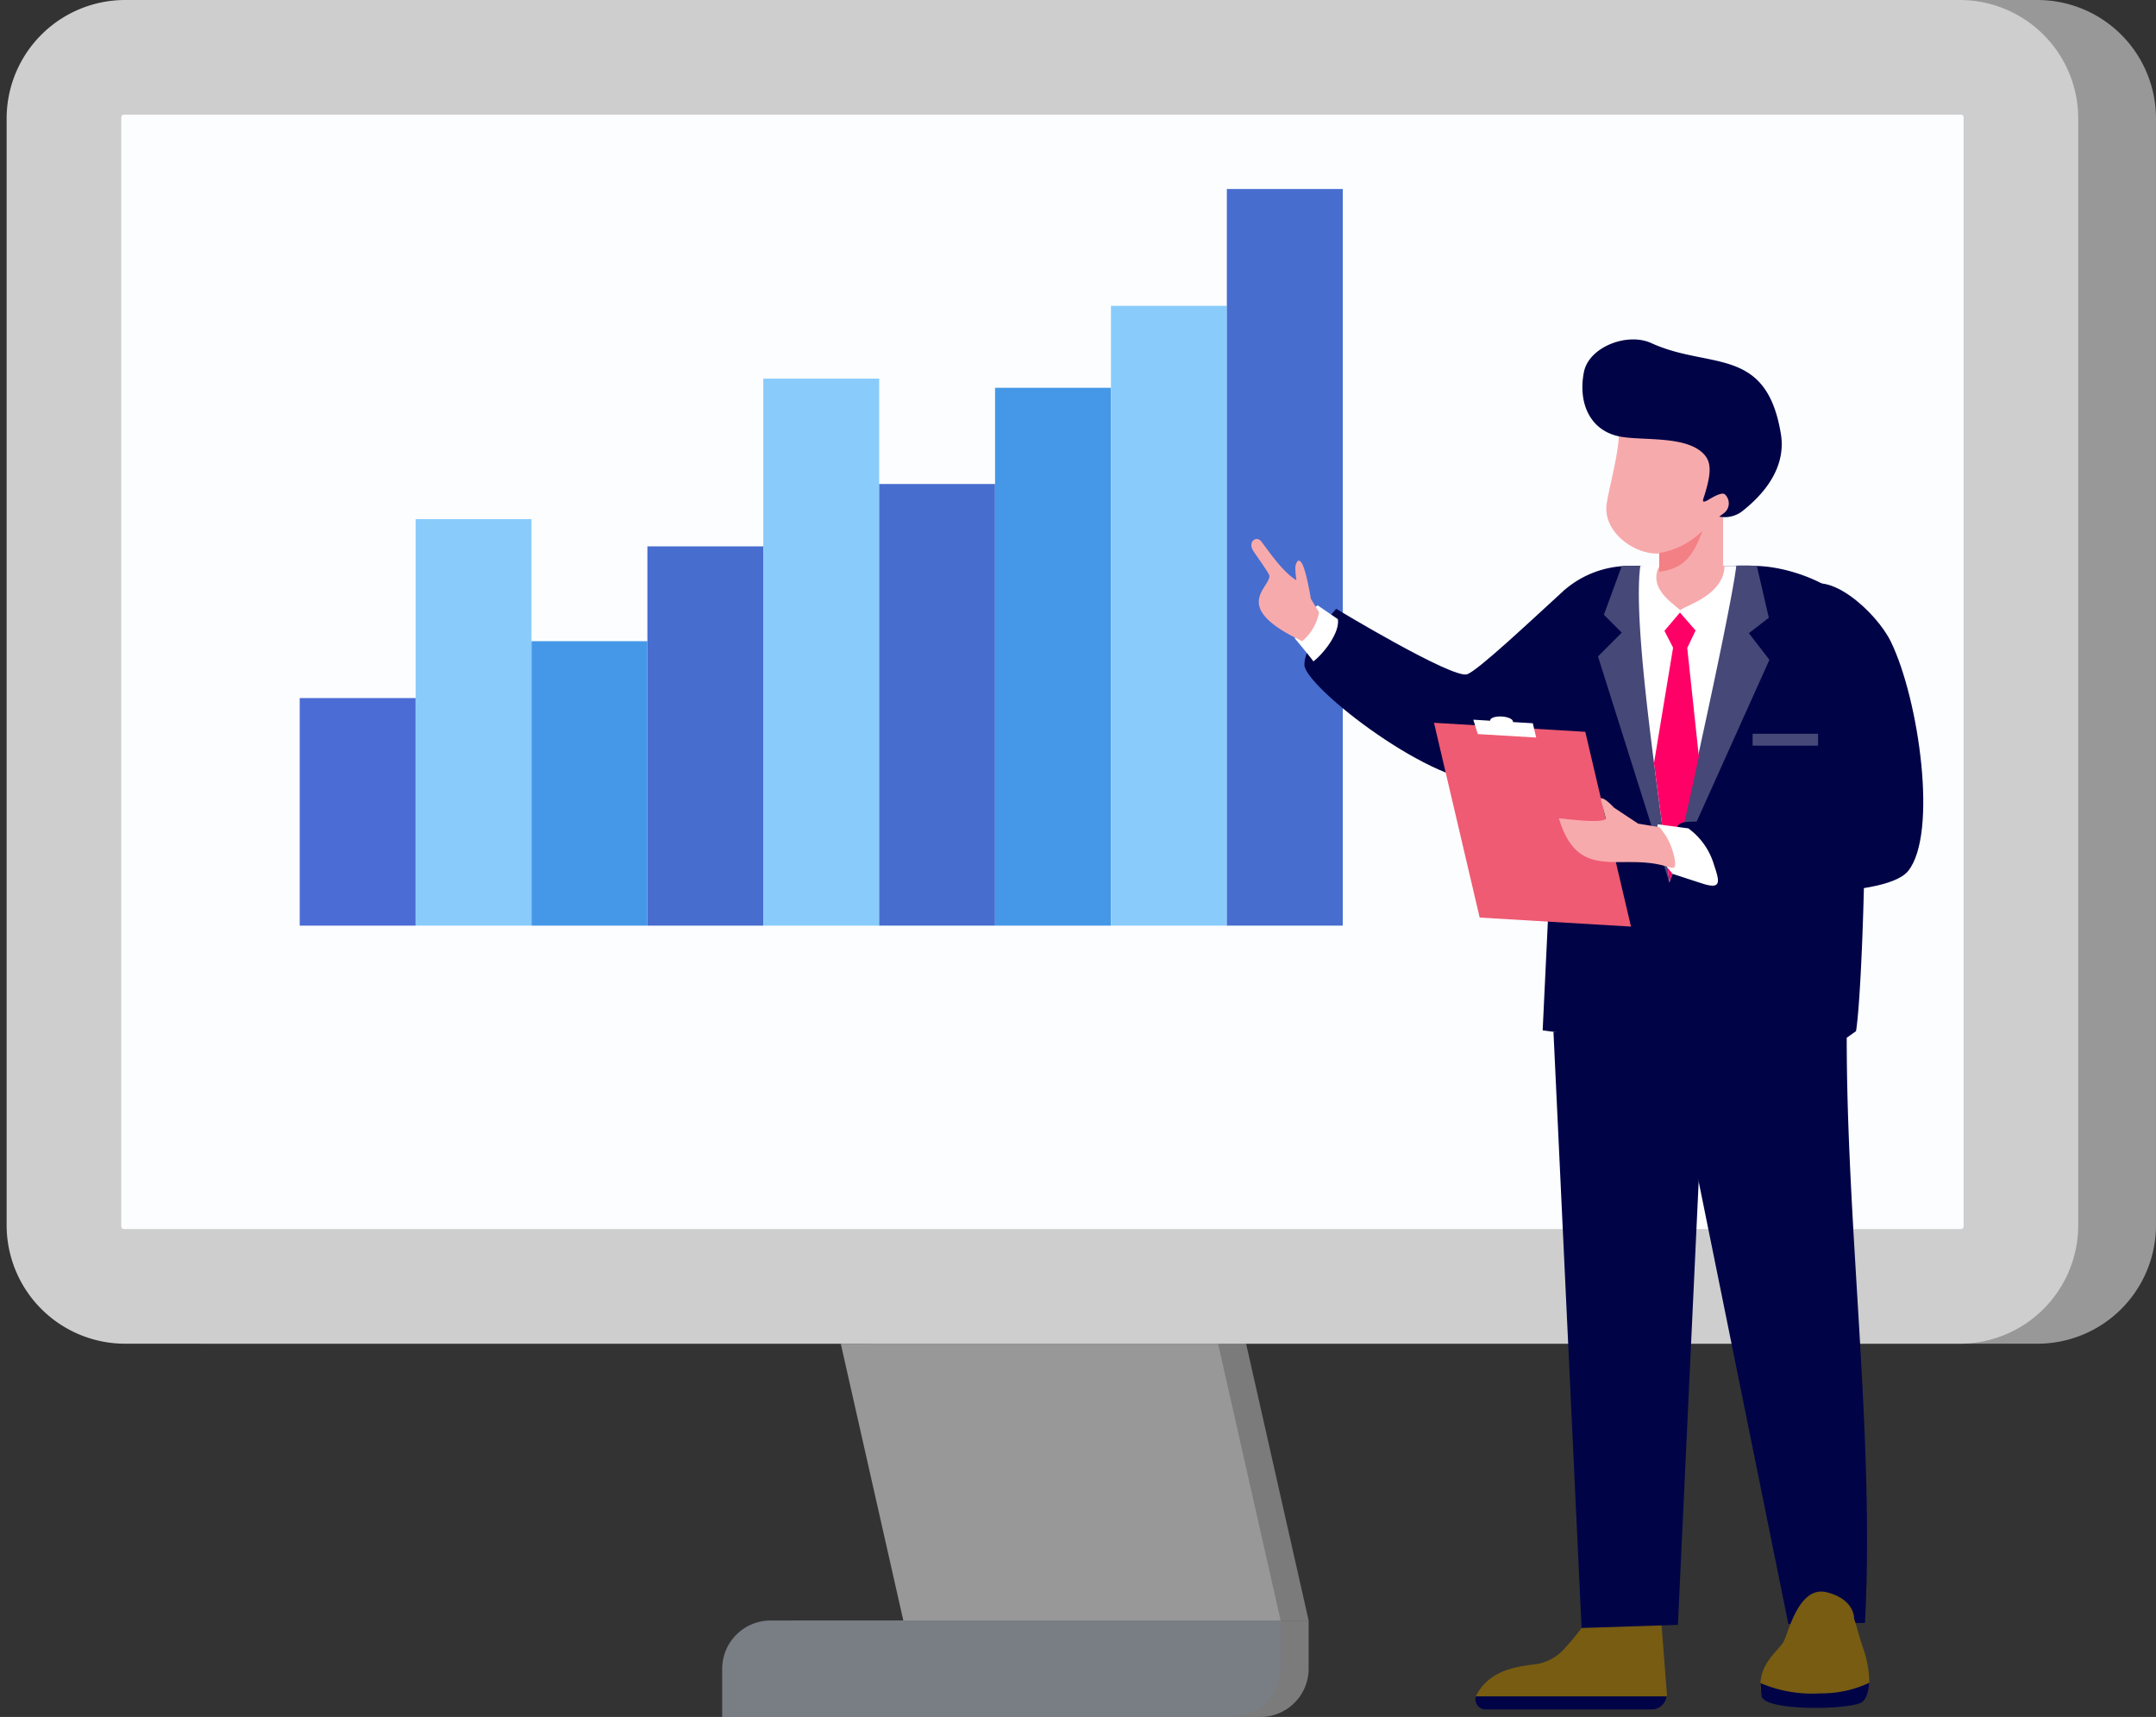 <?xml version="1.0" encoding="UTF-8"?> <svg xmlns="http://www.w3.org/2000/svg" xmlns:xlink="http://www.w3.org/1999/xlink" width="241.251" height="192.126" viewBox="0 0 241.251 192.126"><rect x="0" y="0" width="241.251" height="192.126" fill="#333333" stroke="none"/><defs><clipPath id="clip-path"><path id="Path_1527" data-name="Path 1527" d="M544.884,726.014H750.445a.3.3,0,0,1,.3.3V850.426a.3.3,0,0,1-.3.3H544.884a.3.3,0,0,1-.3-.3V726.311a.3.3,0,0,1,.3-.3" transform="translate(-544.587 -726.014)" fill="none" clip-rule="evenodd"></path></clipPath></defs><g id="Group_833" data-name="Group 833" transform="translate(-249 -1721.674)"><g id="Group_676" data-name="Group 676" transform="translate(-246.684 1041.887)"><path id="Path_1520" data-name="Path 1520" d="M526.964,852.367" transform="translate(-22.601 -124.696)" fill="#66b9f6" fill-rule="evenodd"></path><path id="Path_1521" data-name="Path 1521" d="M495.684,1224.315" transform="translate(0 -393.444)" fill="#f1f7ff" fill-rule="evenodd"></path><path id="Path_1522" data-name="Path 1522" d="M533,1234.168" transform="translate(-26.961 -400.563)" fill="#f1f7ff" fill-rule="evenodd"></path><path id="Path_1523" data-name="Path 1523" d="M803.639,1333.351H860.73v5.394a5.411,5.411,0,0,1-5.395,5.4H798.244v-5.4a5.411,5.411,0,0,1,5.395-5.394" transform="translate(-218.612 -472.227)" fill="#7b7b7b" fill-rule="evenodd"></path><path id="Path_1524" data-name="Path 1524" d="M846.066,1221.709h42.22l5.978,26.466,1.019,4.51h-42.22Z" transform="translate(-253.166 -391.561)" fill="#7b7b7b" fill-rule="evenodd"></path><path id="Path_1525" data-name="Path 1525" d="M542.947,679.787H748.3a13.265,13.265,0,0,1,13.226,13.226V816.922A13.265,13.265,0,0,1,748.3,830.148H542.947a13.265,13.265,0,0,1-13.226-13.226V693.013a13.265,13.265,0,0,1,13.226-13.226" transform="translate(-24.593 0)" fill="#989898" fill-rule="evenodd"></path><path id="Path_1526" data-name="Path 1526" d="M511.586,679.787H716.941a13.264,13.264,0,0,1,13.226,13.226V816.922a13.264,13.264,0,0,1-13.226,13.226H511.586a13.265,13.265,0,0,1-13.226-13.226V693.013a13.265,13.265,0,0,1,13.226-13.226" transform="translate(-1.934 0)" fill="#cecece" fill-rule="evenodd"></path><g id="Group_675" data-name="Group 675" transform="translate(509.253 692.613)"><g id="Group_674" data-name="Group 674" transform="translate(0 0)" clip-path="url(#clip-path)"><rect id="Rectangle_669" data-name="Rectangle 669" width="206.155" height="124.709" transform="translate(0 0)" fill="#fcfdff"></rect></g></g><rect id="Rectangle_670" data-name="Rectangle 670" width="12.968" height="25.464" transform="translate(529.221 757.901)" fill="#4b6cd4"></rect><rect id="Rectangle_671" data-name="Rectangle 671" width="12.968" height="45.488" transform="translate(542.189 737.877)" fill="#89ccfb"></rect><rect id="Rectangle_672" data-name="Rectangle 672" width="12.968" height="31.831" transform="translate(555.157 751.535)" fill="#4598e7"></rect><rect id="Rectangle_673" data-name="Rectangle 673" width="12.968" height="42.441" transform="translate(568.126 740.925)" fill="#476dcf"></rect><rect id="Rectangle_674" data-name="Rectangle 674" width="12.968" height="61.209" transform="translate(581.094 722.156)" fill="#89ccfb"></rect><rect id="Rectangle_675" data-name="Rectangle 675" width="12.968" height="49.419" transform="translate(594.062 733.946)" fill="#476dcf"></rect><rect id="Rectangle_676" data-name="Rectangle 676" width="12.968" height="60.185" transform="translate(607.03 723.18)" fill="#4598e7"></rect><rect id="Rectangle_677" data-name="Rectangle 677" width="12.968" height="69.356" transform="translate(619.998 714.009)" fill="#89ccfb"></rect><rect id="Rectangle_678" data-name="Rectangle 678" width="12.968" height="82.429" transform="translate(632.966 700.936)" fill="#476dcf"></rect><path id="Path_1528" data-name="Path 1528" d="M792.334,1333.351h57.09v5.394a5.41,5.41,0,0,1-5.395,5.4H786.939v-5.4a5.411,5.411,0,0,1,5.4-5.394" transform="translate(-210.444 -472.227)" fill="#797d84" fill-rule="evenodd"></path><path id="Path_1529" data-name="Path 1529" d="M834.762,1221.709h42.22l7,30.976h-42.22Z" transform="translate(-244.998 -391.561)" fill="#989898" fill-rule="evenodd"></path><path id="Path_1602" data-name="Path 1602" d="M3.4,117.343h0Z" transform="translate(509.253 699.98)" fill="#4887c3"></path><path id="Path_1531" data-name="Path 1531" d="M1091.866,1329.327h18.557a1.717,1.717,0,0,0,1.714-1.85l-.754-9.747a10.881,10.881,0,0,0-1.853-.612,1.879,1.879,0,0,1-1.377-1.248c-.013-.046-.025-.093-.037-.141-.426-1.875-3.13-2.472-3.63-.639-.066.237-.121.467-.169.689-.012.054-.024.111-.034.163-.08.394-.138.757-.179,1.074l0,.021a10.394,10.394,0,0,0-.091,1.325q-.369.467-.713.921c-.118.15-.231.3-.343.446-.244.317-.481.626-.715.922-.108.14-.215.275-.323.408-.257.323-.511.627-.765.912-.115.13-.228.256-.346.377a5.343,5.343,0,0,1-3.063,1.852c-2.012.277-5.3.5-6.887,3.451a1.034,1.034,0,0,0-.081.188,1.145,1.145,0,0,0,1.092,1.488" transform="translate(-429.938 -458.231)" fill="#775c12"></path><path id="Path_1532" data-name="Path 1532" d="M1091.866,1365.413h18.557a1.717,1.717,0,0,0,1.7-1.489h-21.352a1.145,1.145,0,0,0,1.092,1.489" transform="translate(-429.938 -494.317)" fill="#000446"></path><path id="Path_1533" data-name="Path 1533" d="M1055.943,926.875c-2.613,5.8-5.857,11.214-13.336,12.341-6.065.914-20.866-10.6-20.866-13.043s3.559-6.262,3.559-6.262,13.025,7.862,14.645,7.322c1.221-.407,7.161-6.021,10.811-9.355.776-.71,6.311,6.5,5.187,9" transform="translate(-380.099 -171.996)" fill="#000446" fill-rule="evenodd"></path><path id="Path_1534" data-name="Path 1534" d="M1127.355,908.027h14.182c3.43,0,8.374,1.72,10.451,4.153,2.976,3.486,1.816,42.474.908,47.908l-1.041.738c0,21.717,3.136,44.71,2.042,65.479l-8.577.106-10.931-53.944-5.22-11.431-8.919-.716-2.418-.323,2.353-49.2a11.11,11.11,0,0,1,7.17-2.769" transform="translate(-449.528 -164.913)" fill="#000446" fill-rule="evenodd"></path><path id="Path_1535" data-name="Path 1535" d="M1143.466,908.027h2.348l.306,3.471,2,31.952-7.987-25.295,2.662-2.663-2-2,1.994-5.445c.224-.015.45-.023.677-.023" transform="translate(-465.639 -164.913)" fill="#464878" fill-rule="evenodd"></path><path id="Path_1536" data-name="Path 1536" d="M1175.771,907.882l-.747,3.138-6.108,32.284,11.2-24.916-2.3-2.981,2.236-1.726-1.343-5.8a22.157,22.157,0,0,0-2.936,0" transform="translate(-486.439 -164.768)" fill="#464878" fill-rule="evenodd"></path><path id="Path_1537" data-name="Path 1537" d="M1156.78,907.823c-.938,7.043,2.437,27.723,3.25,35.423.247-.606,6.848-29.994,7.49-35.423h-6.407a35.554,35.554,0,0,0-4.332,0" transform="translate(-477.551 -164.709)" fill="#fff" fill-rule="evenodd"></path><path id="Path_1538" data-name="Path 1538" d="M1162.738,943.652c.689,5.38,1.4,10.365,1.715,13.372l.113-.392.459-1.588c.62-2.5,1.651-7.083,2.732-12.1l-1.3-12.162.933-1.955-1.75-2.009-1.737,2.045.968,1.885Z" transform="translate(-481.974 -178.487)" fill="#f06" fill-rule="evenodd"></path><path id="Path_1539" data-name="Path 1539" d="M1143.548,858.827c-.5,3.307,3.3,5.827,5.876,5.607v1.513l-.133.188c-.9,2.34,1.634,3.844,2.476,4.648.768-.588,4.876-1.707,4.97-4.948h-.166v-5.684a2.508,2.508,0,0,0,.568-.249,1.987,1.987,0,0,0,.637-2.064c-.152-.872-1.364-.283-1.364-.283h0c1.052-2.586,2.4-4.818-.312-6.254s-8.171-1.329-8.171-1.329l-3.276-.338c.885,1.408-.775,7-1.1,9.194" transform="translate(-468.077 -122.721)" fill="#f7aaac" fill-rule="evenodd"></path><path id="Path_1540" data-name="Path 1540" d="M1169.684,893.879c-1.152,3.084-2.245,4.23-4.842,4.584v-2.1a9.073,9.073,0,0,0,4.842-2.484" transform="translate(-483.495 -154.69)" fill="#f28085" fill-rule="evenodd"></path><path id="Path_1541" data-name="Path 1541" d="M1122.189,1095.745l17.036-.066-3.111,66.43-10.779.35Z" transform="translate(-452.676 -300.5)" fill="#000446" fill-rule="evenodd"></path><path id="Path_1542" data-name="Path 1542" d="M1205.646,1332.384c.153,2.708,9.751,1.776,11.286.962a1.848,1.848,0,0,0,.888-1.651,11.555,11.555,0,0,0-.738-3.834c-.615-1.907-.53-1.872-.957-3.176,0,0,.111-2.12-3.034-2.929s-4.3,4.468-4.835,5.484c-.492.93-2.4,2.2-2.6,4.492a4.471,4.471,0,0,0-.009.652" transform="translate(-512.972 -463.788)" fill="#775c12"></path><path id="Path_1543" data-name="Path 1543" d="M1205.808,1359.912c.189,1.757,9.628,1.582,11.163.768.593-.314.841-1.482.887-2.214a12.475,12.475,0,0,1-5.44,1.181,14.726,14.726,0,0,1-6.724-1.145c-.019.209.1,1.184.113,1.41" transform="translate(-513.011 -490.374)" fill="#000446"></path><path id="Path_1544" data-name="Path 1544" d="M1022.677,925.472c.243,1.491-1.56,3.838-2.741,4.733-.174-.31-2.078-2.584-2.078-2.584a5.676,5.676,0,0,1,2.564-3.687Z" transform="translate(-377.292 -176.406)" fill="#fff" fill-rule="evenodd"></path><path id="Path_1545" data-name="Path 1545" d="M1007.01,903.869c-.119-.729-.626-3.61-1.112-4.113-.248-.257-.314-.149-.435,0a1.343,1.343,0,0,0-.188.751,11.428,11.428,0,0,0,.121,1.3c-1.5-.913-2.881-2.956-3.944-4.359-.432-.57-1.4-.133-1,.867.106.268,1.918,2.71,1.924,3,.03,1.4-4.406,3.492,3.674,7.308a5.562,5.562,0,0,0,1.881-3.229Z" transform="translate(-364.647 -157.09)" fill="#f7aaac" fill-rule="evenodd"></path><rect id="Rectangle_680" data-name="Rectangle 680" width="7.322" height="1.332" transform="translate(691.798 761.895)" fill="#464878"></rect><path id="Path_1546" data-name="Path 1546" d="M1134.025,820.318c-.694,3.524.722,6.673,4.188,7.25,2.582.43,7.081-.093,9.094,1.8,1,.936.99,2.14.265,4.558-.213.713-.544,1.257.544.595.5-.3,1.328-.743,1.652-.537a1.374,1.374,0,0,1,.029,2.037c-.216.188-.634.479-.634.479a3.223,3.223,0,0,0,2.656-.666c1.271-1.026,4.977-4.127,4.246-8.58-1.629-9.929-8-7.194-14.494-10.169-2.713-1.242-7,.449-7.546,3.236" transform="translate(-461.104 -98.903)" fill="#000446" fill-rule="evenodd"></path><path id="Path_1547" data-name="Path 1547" d="M1185.533,925.942c-1.611-3.317-2.369-7.558.258-10.185h0c2.627-2.627,8.278,2.494,9.89,5.811,3.163,6.509,5.276,21.532,1.927,25.664-2.735,3.375-20.171,2.507-22.47,1.889-.538-.145-4.367-3.809-3.3-6.935.114-.334.8-.471,1.339-.474,3.132-.019,13.184-1.277,14.576-2.027,2.188-1.179-1.089-11.417-2.219-13.742" transform="translate(-488.414 -169.975)" fill="#000446" fill-rule="evenodd"></path><path id="Path_1548" data-name="Path 1548" d="M1167.313,1012.681a7.717,7.717,0,0,1,2.864,4.054c.631,1.873.883,2.81-1.225,2.14-1.475-.47-3.379-1.1-3.379-1.1a6.476,6.476,0,0,1-1.685-5.552Z" transform="translate(-482.709 -240.199)" fill="#fff" fill-rule="evenodd"></path><path id="Path_1549" data-name="Path 1549" d="M1074.01,971.291l16.929,1.01,5.113,21.795-16.929-1.01Z" transform="translate(-417.865 -210.624)" fill="#ef5b72" fill-rule="evenodd"></path><path id="Path_1550" data-name="Path 1550" d="M1135.641,1004.966l-2.375-.391-2.715-1.8s-1.076-1.191-1.472-1.022c-.076.032.634,2.252.551,2.316-.708.545-5.25-.153-5.226-.075,2.174,7.269,6.939,3.752,12.129,5.4.765.243.912.155.867-.5a7.289,7.289,0,0,0-1.759-3.929" transform="translate(-454.277 -232.622)" fill="#f7aaac" fill-rule="evenodd"></path><path id="Path_1551" data-name="Path 1551" d="M1089.855,969.111l1.894.113a.184.184,0,0,1,0-.044c.017-.276.6-.466,1.3-.424s1.259.3,1.243.576a.177.177,0,0,1-.008.043l2.23.133.378,1.6-6.532-.39Z" transform="translate(-429.313 -208.789)" fill="#fff" fill-rule="evenodd"></path><path id="Path_1552" data-name="Path 1552" d="M634.266,911.2" transform="translate(-100.131 -167.202)" fill="#092978" fill-rule="evenodd"></path><path id="Path_1553" data-name="Path 1553" d="M618.123,911.2" transform="translate(-88.467 -167.202)" fill="#00adee" fill-rule="evenodd"></path><path id="Path_1554" data-name="Path 1554" d="M553.614,1031.307l.154.136-.154-.136" transform="translate(-41.857 -253.988)" fill="#15378b"></path></g></g></svg> 